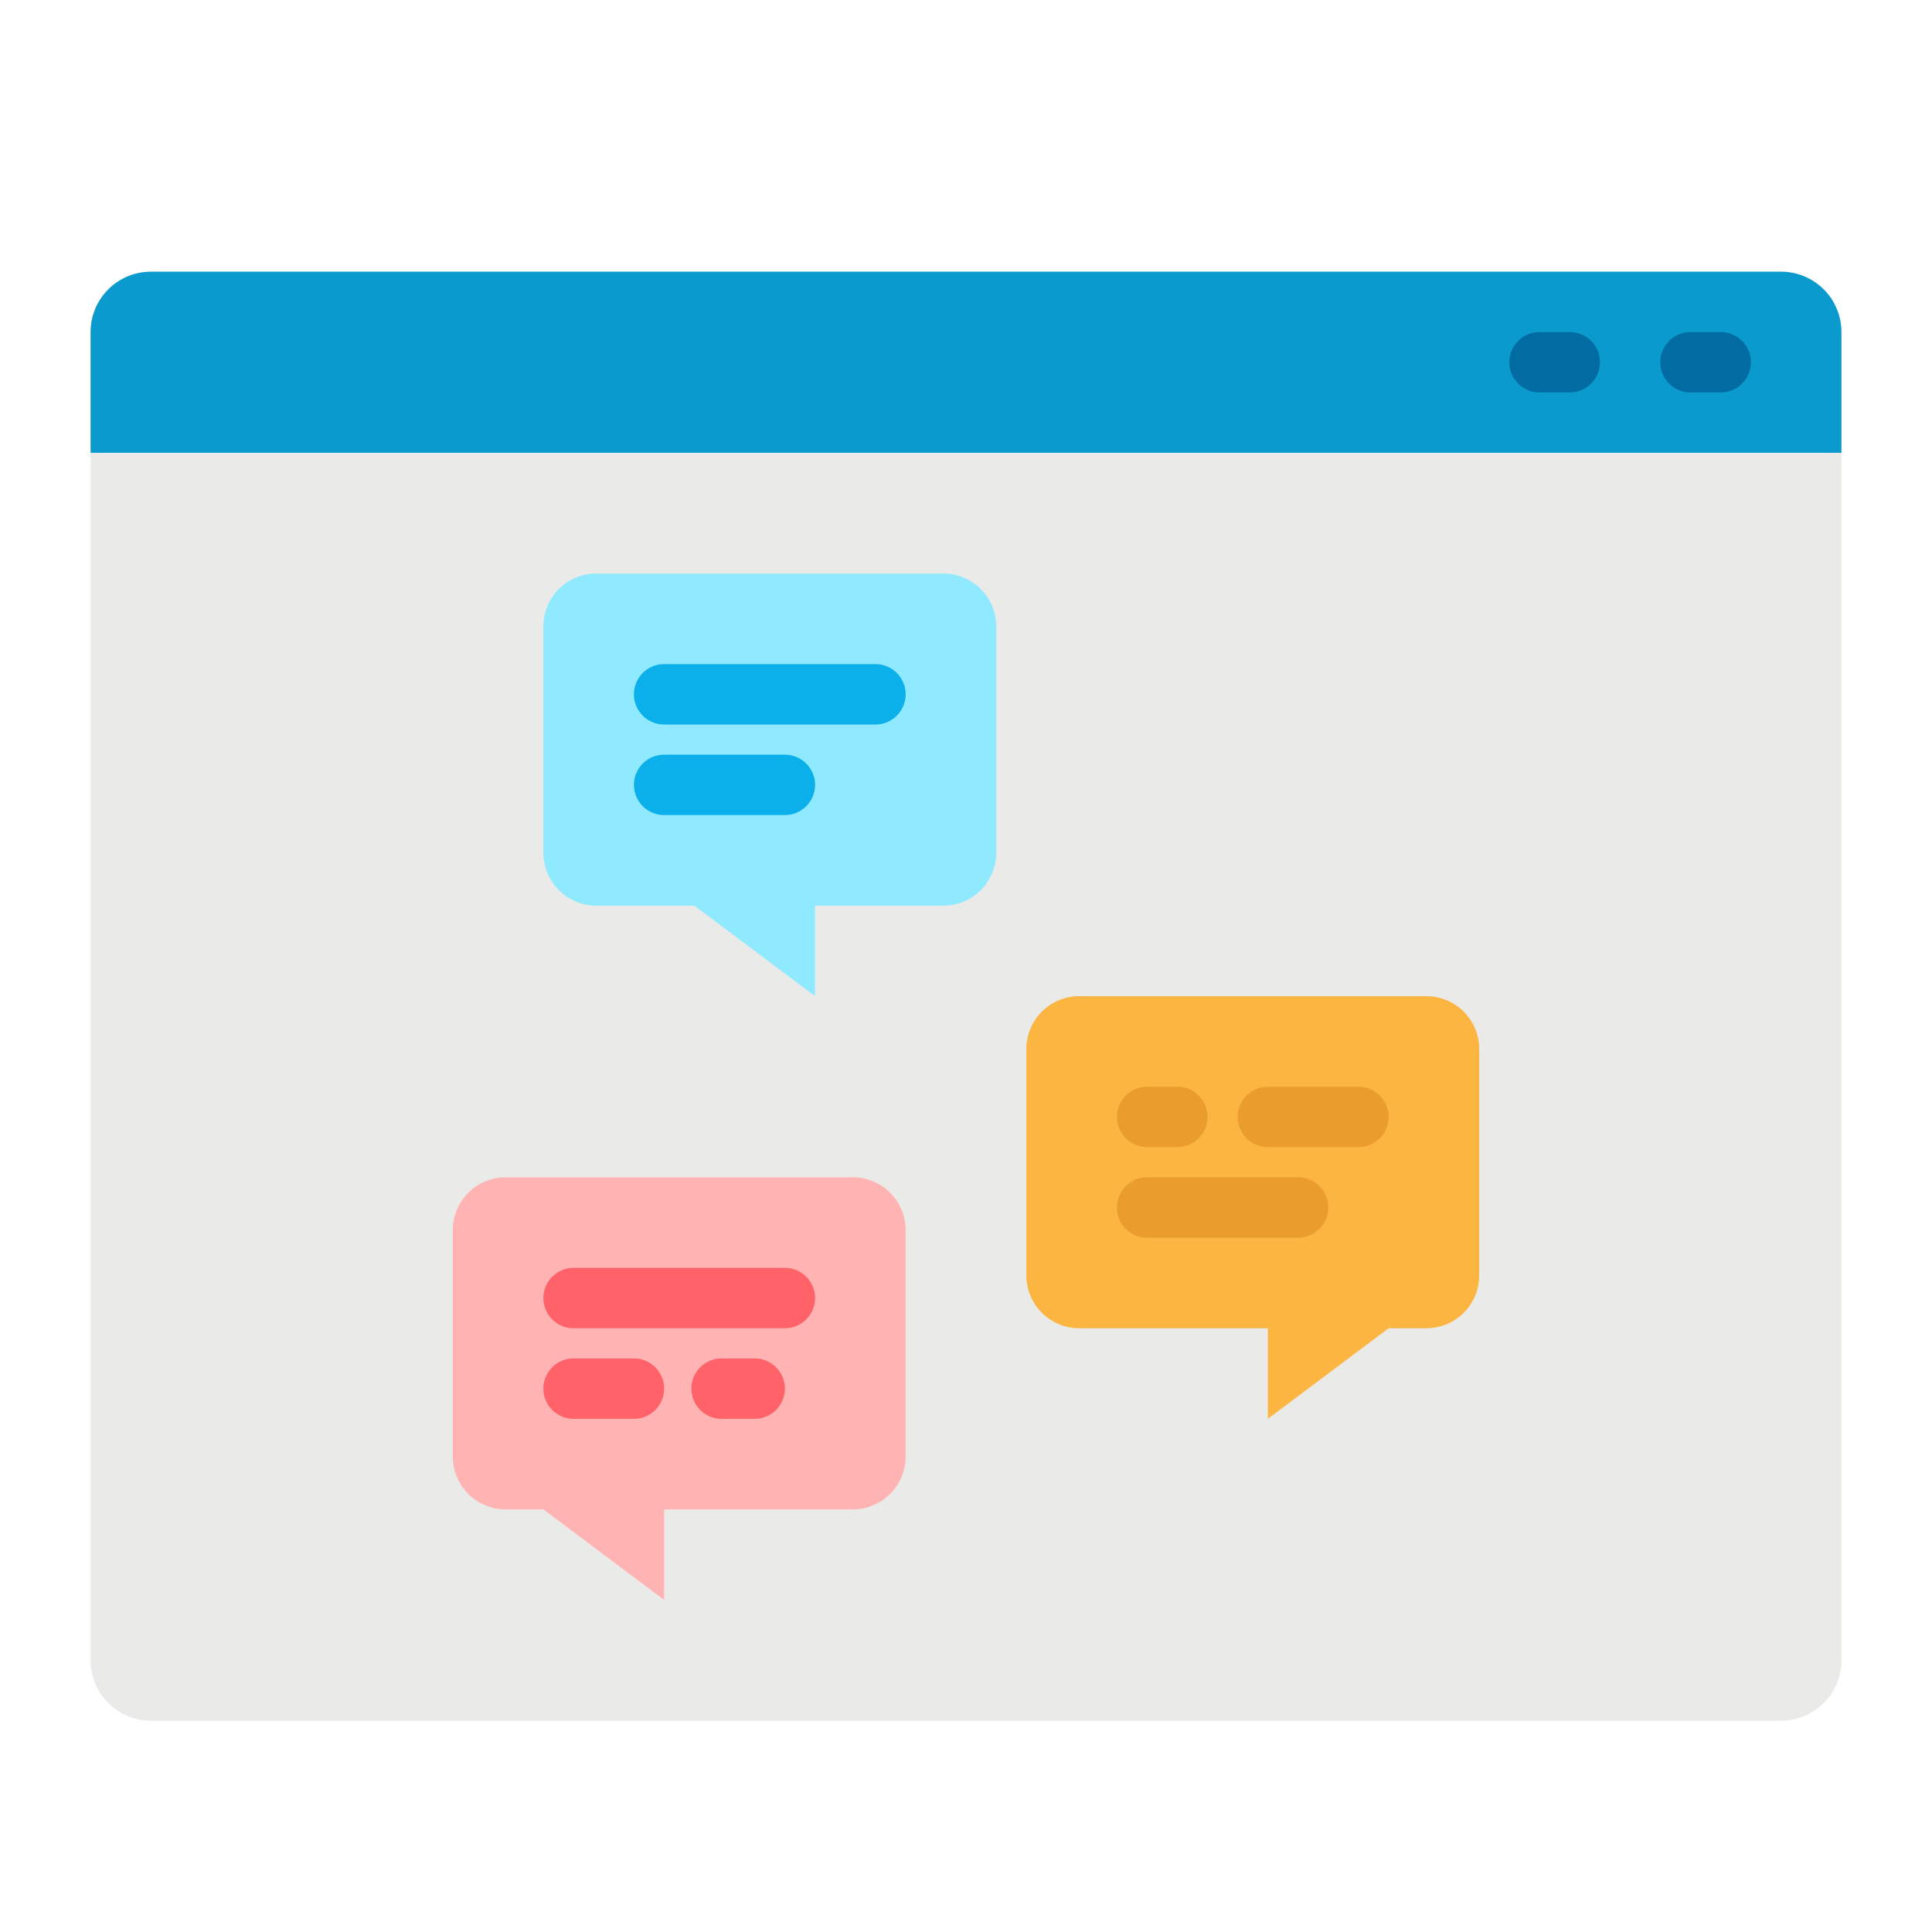 <svg xmlns="http://www.w3.org/2000/svg" viewBox="0 0 512 512"><path fill="#eaeae8" d="M472,456H40a16,16,0,0,1-16-16V120H488V440A16,16,0,0,1,472,456Z"/><path fill="#fbb540" d="M378,352H368l-32,24V352H286a14,14,0,0,1-14-14V278a14,14,0,0,1,14-14h92a14,14,0,0,1,14,14v60A14,14,0,0,1,378,352Z"/><path fill="#0a9acd" d="M488,120H24V88A16,16,0,0,1,40,72H472a16,16,0,0,1,16,16Z"/><path fill="#026ca2" d="M416 104h-8a8 8 0 0 1 0-16h8a8 8 0 0 1 0 16zM456 104h-8a8 8 0 0 1 0-16h8a8 8 0 0 1 0 16z"/><path fill="#ffb3b3" d="M134,400h10l32,24V400h50a14,14,0,0,0,14-14V326a14,14,0,0,0-14-14H134a14,14,0,0,0-14,14v60A14,14,0,0,0,134,400Z"/><path fill="#ff6268" d="M200 376h-8.77a8 8 0 0 1 0-16H200a8 8 0 0 1 0 16zM208 352H152a8 8 0 0 1 0-16h56a8 8 0 0 1 0 16zM168 376H152a8 8 0 0 1 0-16h16a8 8 0 0 1 0 16z"/><path fill="#ea9d2d" d="M312 304h-8a8 8 0 0 1 0-16h8a8 8 0 0 1 0 16zM360 304H336a8 8 0 0 1 0-16h24a8 8 0 0 1 0 16zM344 328H304a8 8 0 0 1 0-16h40a8 8 0 0 1 0 16z"/><path fill="#8feaff" d="M158,240h26l32,24V240h34a14,14,0,0,0,14-14V166a14,14,0,0,0-14-14H158a14,14,0,0,0-14,14v60A14,14,0,0,0,158,240Z"/><path fill="#0bafea" d="M232 192H176a8 8 0 0 1 0-16h56a8 8 0 0 1 0 16zM208 216H176a8 8 0 0 1 0-16h32a8 8 0 0 1 0 16z"/></svg>